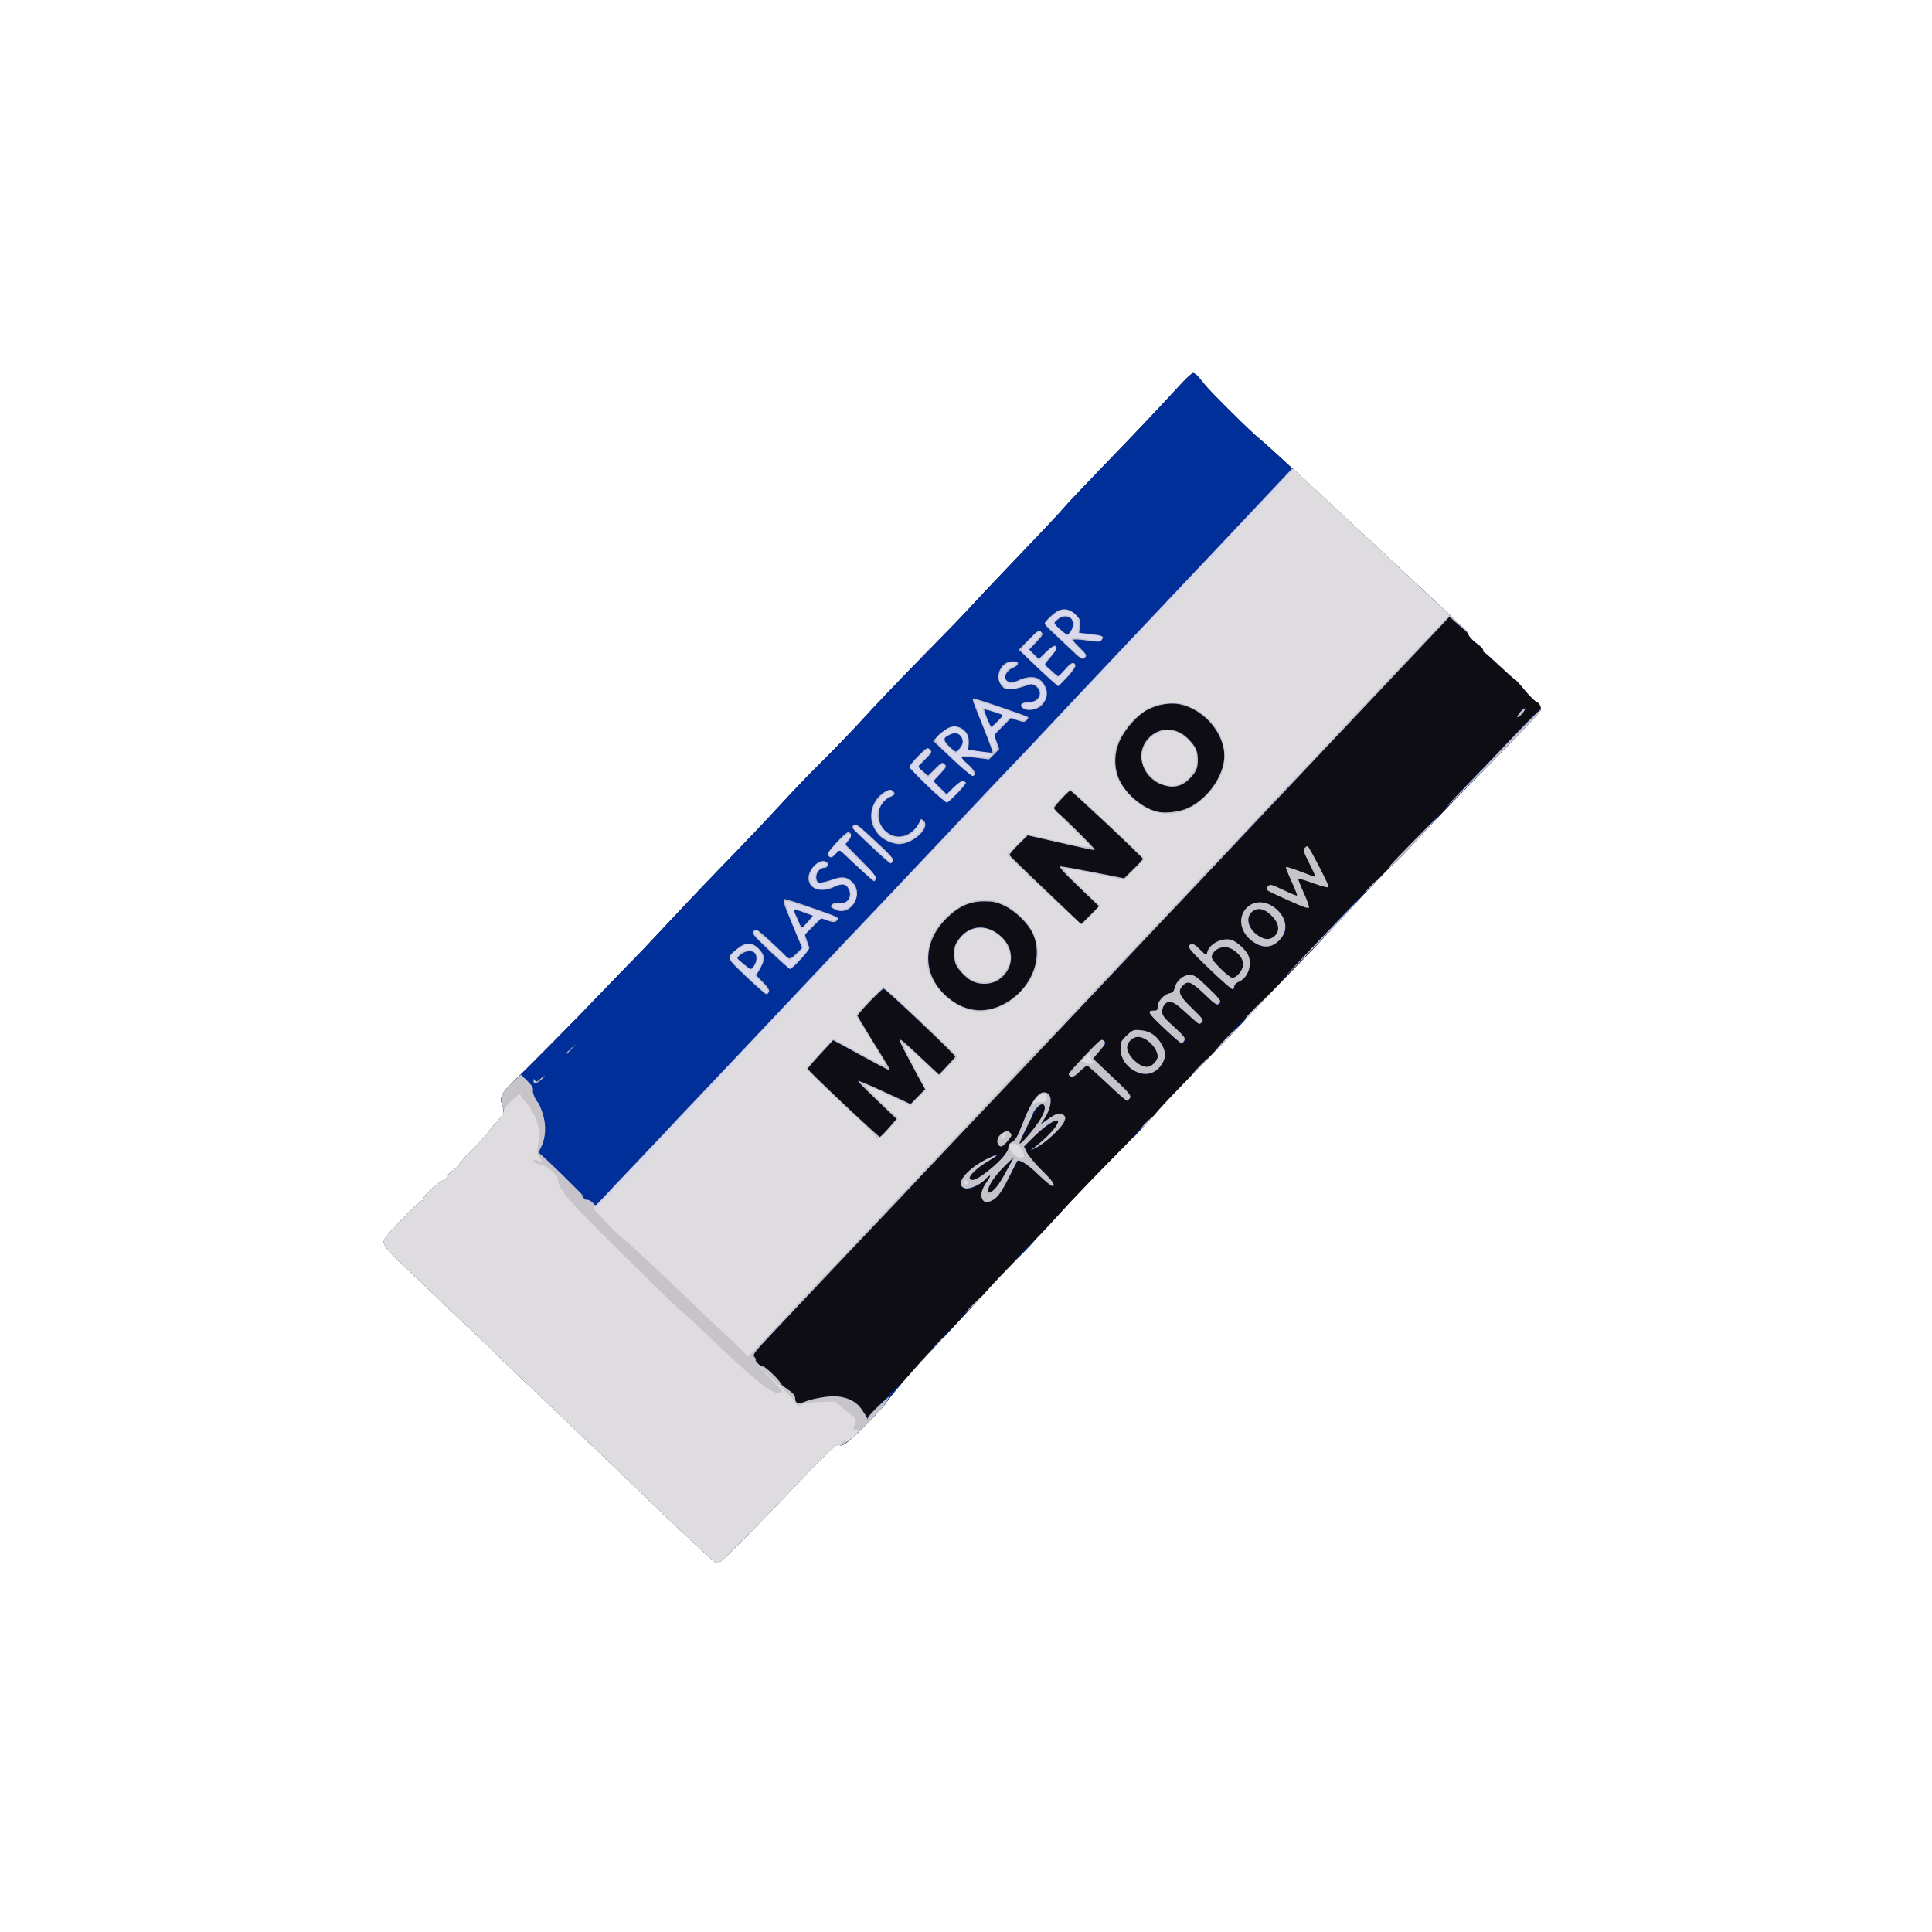<?xml version="1.0" encoding="utf-8"?>
<!DOCTYPE svg PUBLIC "-//W3C//DTD SVG 1.0//EN" "http://www.w3.org/TR/2001/REC-SVG-20010904/DTD/svg10.dtd">
<svg version="1.0" xmlns="http://www.w3.org/2000/svg" width="1300px" height="1300px" viewBox="0 0 1300 1300" preserveAspectRatio="xMidYMid meet">
 <g fill="#0e0d13">
  <path d="M476.8 1047.4 c-6.6 -5.9 -36.2 -33.9 -56.8 -53.9 -8.5 -8.3 -29 -27.8 -45.5 -43.5 -16.5 -15.7 -36.7 -35 -44.8 -43 -8.2 -8 -15.3 -14.7 -15.8 -15 -0.5 -0.4 -6.6 -6.2 -13.7 -13.1 -7 -6.8 -18.7 -18 -26 -24.8 -7.3 -6.7 -14 -13.7 -14.8 -15.4 -1.5 -2.7 -1.5 -3.3 -0.1 -5.7 2.2 -3.6 23.1 -25 24.5 -25 0.7 0 1.1 -0.4 1 -0.8 -0.6 -1.9 8.6 -10.6 14 -13.4 1.2 -0.6 2.2 -1.6 2.2 -2.3 0 -0.6 1.8 -2.4 4 -4.1 2.2 -1.6 4 -3.3 4 -3.7 0 -0.8 3.4 -4.7 12.6 -14 3.4 -3.4 6.5 -6.9 7 -7.8 0.5 -0.9 3 -4 5.6 -6.9 5.1 -5.5 5.4 -6.6 3.7 -11.5 -1.9 -5.2 -0.3 -8.3 7.7 -15.9 9.9 -9.4 44 -43.9 59.4 -60.1 6.8 -7.1 15.1 -15.7 18.4 -19 3.4 -3.3 14.9 -15.4 25.6 -26.9 10.7 -11.5 29.8 -31.6 42.4 -44.5 12.6 -13 27.9 -29.2 34.2 -36.1 6.2 -6.9 18.5 -19.7 27.4 -28.5 8.9 -8.8 22.1 -22.5 29.3 -30.5 7.2 -8 24.9 -26.4 39.2 -41 14.4 -14.6 28.5 -29.2 31.4 -32.5 3 -3.3 13.1 -14.1 22.5 -23.9 27.6 -28.9 37 -38.8 40.6 -43.1 1.8 -2.2 13.5 -14.6 26 -27.5 23.4 -24.2 36.3 -37.8 51 -53.8 4.6 -5.1 9 -9.2 9.7 -9.2 1.4 0 3.2 1.7 7.8 7.6 4.1 5.3 33.1 33.9 38 37.5 7.2 5.4 139.5 129 139.5 130.4 0 1.5 3.2 4.8 7.4 7.8 1.4 1 2.6 2.4 2.6 3.2 0 0.8 0.3 1.5 0.8 1.5 0.4 0 5 4.1 10.2 9 5.2 4.9 9.8 9 10.2 9 0.4 0 3.4 3.3 6.8 7.4 3.3 4.1 7 7.6 8 7.9 1.1 0.3 2.2 1.7 2.6 3.1 0.8 3.2 1.2 2.7 -38 42.6 -15.5 15.7 -34.8 35.9 -43 44.8 -8.1 9 -15.8 17 -17.1 17.8 -2.3 1.5 -34.7 35.7 -44.4 46.7 -2.9 3.4 -13.3 14.3 -23 24.2 -9.7 9.9 -23.9 24.7 -31.6 32.9 -7.7 8.3 -23.3 24.5 -34.7 36 -11.3 11.6 -22.2 23.1 -24.2 25.4 -4.7 5.7 -12.2 13.6 -27.6 29.2 -14.9 15 -33.8 34.7 -39.9 41.6 -5.9 6.6 -16.1 17.4 -30.6 32.4 -6.7 6.9 -14.6 15.2 -17.5 18.5 -6.6 7.4 -26.3 28.6 -38.6 41.5 -11.8 12.5 -27.4 30.5 -30.6 35.5 -2.5 3.9 -17.2 18.7 -25.1 25.4 -2.7 2.2 -4.5 3 -5.9 2.5 -2.5 -0.8 -2.4 -0.9 -44.3 42.6 -17.7 18.4 -33.6 34.3 -35.3 35.3 l-3.1 1.7 -5.3 -4.6z"/>
 </g>
 <g fill="#002f9a">
  <path d="M476.8 1047.4 c-6.6 -5.9 -36.2 -33.9 -56.8 -53.9 -8.5 -8.3 -29 -27.8 -45.5 -43.5 -16.5 -15.7 -36.7 -35 -44.8 -43 -8.2 -8 -15.3 -14.7 -15.8 -15 -0.5 -0.4 -6.6 -6.2 -13.7 -13.1 -7 -6.8 -18.7 -18 -26 -24.8 -7.3 -6.7 -14 -13.7 -14.8 -15.4 -1.5 -2.7 -1.5 -3.3 -0.1 -5.7 2.2 -3.6 23.1 -25 24.5 -25 0.7 0 1.1 -0.4 1 -0.8 -0.6 -1.9 8.6 -10.6 14 -13.4 1.2 -0.6 2.2 -1.6 2.2 -2.3 0 -0.6 1.8 -2.4 4 -4.1 2.2 -1.6 4 -3.3 4 -3.7 0 -0.8 3.4 -4.7 12.6 -14 3.4 -3.4 6.5 -6.9 7 -7.8 0.5 -0.9 3 -4 5.6 -6.9 5.1 -5.5 5.4 -6.6 3.7 -11.5 -1.9 -5.2 -0.3 -8.3 7.7 -15.9 9.9 -9.4 44 -43.9 59.4 -60.1 6.8 -7.1 15.1 -15.7 18.4 -19 3.4 -3.3 14.9 -15.4 25.6 -26.9 10.7 -11.5 29.8 -31.6 42.4 -44.5 12.6 -13 27.9 -29.2 34.2 -36.1 6.2 -6.9 18.5 -19.7 27.4 -28.5 8.9 -8.8 22.1 -22.5 29.3 -30.5 7.2 -8 24.9 -26.4 39.2 -41 14.4 -14.6 28.5 -29.2 31.4 -32.5 3 -3.3 13.1 -14.1 22.5 -23.9 27.6 -28.9 37 -38.8 40.6 -43.1 1.8 -2.2 13.5 -14.6 26 -27.5 23.4 -24.2 36.3 -37.8 51 -53.8 4.6 -5.1 9 -9.2 9.7 -9.2 1.4 0 3.2 1.7 7.8 7.6 4.1 5.3 33.1 33.9 38 37.5 4.4 3.3 139.5 128.8 139.5 129.6 0 0.2 -2.9 -2 -6.4 -5.1 l-6.3 -5.6 -5.4 5.8 c-13.2 14 -54.4 57.7 -63.9 67.7 -5.8 6 -17.3 18.2 -25.5 27 -8.2 8.8 -19 20.3 -24 25.5 -5 5.2 -12.7 13.3 -17 18 -4.4 4.6 -12.7 13.4 -18.5 19.5 -11.1 11.6 -54.3 57.4 -69.4 73.5 -4.9 5.2 -13.7 14.5 -19.5 20.5 -5.8 6.1 -24.8 26.1 -42.1 44.5 -17.3 18.4 -36.5 38.7 -42.5 45 -6.1 6.3 -14 14.7 -17.6 18.5 -3.6 3.9 -15.5 16.5 -26.4 28 -22.4 23.6 -61.8 65.3 -83.2 88 -13.2 14 -14.1 15.1 -12.6 16.7 0.9 1 1.2 1.8 0.8 1.8 -0.5 0 0.2 1.1 1.5 2.5 1.2 1.3 2.7 2.2 3.2 1.9 1 -0.6 11.7 9.5 11.8 11.1 0 0.6 2.3 2.5 5 4.4 3.4 2.3 5 4.1 5 5.6 0 3.7 1.9 4.6 5.9 2.9 5.5 -2.3 17 -4.3 22.3 -3.8 7.9 0.7 13.3 3.7 17 9.2 l3.2 4.9 14 -14.1 c8 -8 11.2 -10.8 7.5 -6.6 -3.6 4.1 -7.7 9.3 -9.2 11.5 -2.4 3.8 -17.1 18.7 -25 25.4 -2.7 2.2 -4.5 3 -5.9 2.5 -2.5 -0.8 -2.4 -0.9 -44.3 42.6 -17.7 18.4 -33.6 34.3 -35.3 35.3 l-3.1 1.7 -5.3 -4.6z m121.3 -288.5 l5.2 -6 -13.2 -12.6 c-7.2 -6.9 -13 -12.7 -12.7 -13 0.2 -0.2 6 2.1 12.8 5.2 6.7 3.1 14.6 6.7 17.4 8 l5.1 2.4 4.9 -5 4.9 -5 -1.8 -3.2 c-1.1 -1.8 -5.3 -9.7 -9.5 -17.7 -8.7 -16.6 -8.9 -16.6 9.1 0.3 l11.5 10.8 5.4 -5.7 c2.9 -3.1 5.4 -5.9 5.6 -6.4 0.4 -1.1 -46.7 -45.5 -48.3 -45.5 -1.3 0 -17.5 16.7 -17.5 18 0 0.3 4 7 8.8 14.8 12.7 20.4 13.5 21.7 12.5 21.7 -0.4 0 -9.1 -4.5 -19.2 -10 l-18.5 -10 -8.5 9.2 c-4.7 5 -8.6 9.5 -8.6 10 0 1 47.4 45.8 48.5 45.8 0.4 0 3.2 -2.7 6.1 -6.1z m76.2 -82.7 c19 -9.4 28.3 -30.8 20.7 -47.9 -2.9 -6.7 -12 -15.6 -19.3 -18.9 -5.1 -2.4 -7.5 -2.9 -13.7 -2.9 -9.7 0.1 -17.1 3.4 -25.3 11.6 -15.2 15.2 -16.2 35.4 -2.4 49.8 11.8 12.2 26.1 15.1 40 8.3z m51.2 -79.8 c-10.5 -10.1 -13.4 -13.4 -11.7 -13.4 1.1 0 11.2 1.8 22.4 4 l20.2 4 6.3 -6.2 c3.5 -3.4 6.3 -6.5 6.3 -6.9 0 -1 -47.8 -45.9 -48.8 -45.9 -1.1 0 -11.2 10.9 -11.2 12.1 0 0.4 0.9 1.4 2 2.2 3.5 2.4 26.1 24.9 25.6 25.4 -0.5 0.5 -2.2 0.2 -30.1 -6.2 l-15 -3.4 -6.3 6.2 c-3.4 3.4 -6.1 6.6 -5.9 7.1 0.2 0.6 11.1 11.2 24.3 23.7 l23.9 22.8 6 -6 6 -6.1 -14 -13.4z m73.9 -52.7 c14.5 -6.7 25.9 -24.4 24.3 -37.9 -1.8 -14.8 -14.7 -28.7 -29.7 -31.9 -6.6 -1.4 -15.4 0.1 -22.3 3.9 -6.5 3.5 -14.3 12.3 -18.1 20.2 -4.1 8.8 -4.2 18.7 -0.3 27 4.5 9.5 15.3 18.6 25.1 21.1 5.5 1.4 15 0.3 21 -2.4z"/>
  <path d="M653.9 660 c-4.1 -2.1 -9.6 -8 -11 -11.7 -0.5 -1.3 -0.9 -4.6 -0.9 -7.2 0 -8.6 8.7 -17.1 17.5 -17.1 11.7 0 22.9 12.7 20.5 23.3 -2.7 12.1 -15.5 18.3 -26.1 12.7z"/>
  <path d="M783.9 528.6 c-14.5 -3.9 -20.8 -20.8 -11.6 -31.3 7.8 -8.9 20.2 -8.4 28.6 1.3 1.8 2 3.7 4.7 4.2 6.1 1.4 3.6 1.1 11 -0.5 14.1 -2 3.7 -7.6 8.8 -10.6 9.7 -4.9 1.3 -5.6 1.3 -10.1 0.1z"/>
  <path d="M632 902.3 c4.6 -5.1 8.6 -9.3 8.8 -9.3 0.6 0 -11.2 13.1 -14.4 16 -1.5 1.4 1 -1.7 5.6 -6.7z"/>
  <path d="M646 886.7 c0 -0.1 3.5 -3.6 7.8 -7.7 l7.7 -7.5 -7.5 7.8 c-6.9 7.1 -8 8.2 -8 7.4z"/>
  <path d="M689 841.5 c3.5 -3.6 6.7 -6.5 6.9 -6.5 0.3 0 -2.4 2.9 -5.9 6.5 -3.5 3.6 -6.7 6.5 -6.9 6.5 -0.3 0 2.4 -2.9 5.9 -6.5z"/>
  <path d="M661 806.9 c-1.5 -2.8 -0.4 -7 3.1 -11.8 3.3 -4.6 2.5 -5.5 -1.2 -1.5 -3 3.3 -9.1 6.4 -12.3 6.4 -1.5 0 -3 -0.8 -3.6 -2.1 -2.3 -4.2 5.7 -12.5 17.6 -18.3 7.8 -3.8 8.9 -3.1 1.6 1 -7.3 4.1 -14.7 10.8 -13.7 12.3 1.2 2.1 4.3 1.1 10.1 -3.3 9.1 -6.7 15.8 -14.1 15.9 -17.3 0 -2 0.8 -3.1 2.7 -4 2.1 -1.1 3.6 -3.7 7.4 -13.5 5 -12.9 9.8 -19.8 13.8 -19.8 6.5 0 6 10.2 -1.1 19.9 -1.4 1.9 -0.7 1.6 3 -1.2 5.9 -4.5 9.3 -5.5 11.4 -3.4 1.4 1.3 1.4 2 0.3 4.6 -1.6 4 -12.9 14.5 -18.3 17.1 l-4.2 2.1 3.5 -2.8 c1.9 -1.5 6.1 -5.3 9.3 -8.4 5.5 -5.4 7.2 -8.9 4.3 -8.9 -1.9 0 -12.2 7.8 -17.3 13.1 l-4.3 4.4 2 4.1 c1.2 2.3 5.7 7.6 10 11.9 7.5 7.2 9.6 10.5 6.9 10.5 -0.7 0 -4.9 -3.5 -9.4 -7.8 -4.5 -4.4 -9.4 -8.2 -10.9 -8.6 -1.6 -0.4 -2.9 -0.6 -3 -0.4 -0.2 0.2 -2.4 4.7 -4.9 10 -5.4 11.1 -11 17.8 -15 17.8 -1.6 0 -3 -0.8 -3.7 -2.1z m10.3 -9.2 c1.4 -1.7 4.4 -6.8 6.7 -11.2 l4.3 -8 -5.7 5.5 c-6.5 6.3 -11.6 13.7 -11.6 16.9 0 1.8 0.3 2 2 1.1 1 -0.6 3 -2.5 4.3 -4.3z m27.8 -43.1 c4.6 -6.8 5.3 -11.9 1.7 -11.4 -1.8 0.2 -3.6 2.9 -8.5 12.8 -3.4 6.9 -6.2 13 -6.2 13.5 0 1.5 8.5 -8.2 13 -14.9z"/>
  <path d="M763.8 763.5 c0.6 -1.1 3.4 -4.2 6.3 -7 l5.3 -5 -5.9 6.5 c-3.2 3.6 -6.1 6.7 -6.3 7 -0.3 0.3 0 -0.4 0.6 -1.5z"/>
  <path d="M745 729 c-6.9 -6.5 -12.9 -11.9 -13.5 -12 -0.5 0 -2.8 1.9 -5.1 4.1 -2.9 2.8 -4.8 4 -5.9 3.5 -0.9 -0.3 -1.5 -1.2 -1.3 -2 0.2 -0.7 5.1 -6.4 11 -12.6 9.1 -9.5 11 -11.1 12.3 -10 2.1 1.8 2 2.2 -2.7 7.5 l-4.3 4.8 13 12.4 c11 10.3 12.8 12.5 11.9 14 -0.6 0.9 -1.5 1.8 -2 2 -0.5 0.1 -6.5 -5.1 -13.4 -11.7z"/>
  <path d="M764.1 720.9 c-6.3 -3.2 -10.1 -8.9 -10.1 -15.2 0 -4.6 0.4 -5.4 4.2 -9 3.9 -3.7 4.4 -3.9 9.2 -3.5 6.2 0.5 10.8 3.5 14.2 9.4 2.7 4.6 3 8.3 1 12.2 -3.9 7.5 -11 9.9 -18.5 6.1z m12.4 -5.4 c4.2 -4.1 2.6 -10.1 -4.1 -15.1 -4.3 -3.3 -8.7 -3.5 -11.6 -0.6 -4.2 4.2 -2 11.1 5.2 16 4.3 2.9 7.5 2.8 10.5 -0.3z"/>
  <path d="M807 717.5 c3 -3 5.7 -5.5 5.9 -5.5 0.3 0 -1.9 2.5 -4.9 5.5 -3 3 -5.7 5.5 -5.9 5.5 -0.3 0 1.9 -2.5 4.9 -5.5z"/>
  <path d="M818.8 705.5 c1.7 -2.2 10.3 -11.4 19.2 -20.5 14.7 -14.9 13.7 -13.7 -5.6 7 -14.1 15.1 -16.7 17.7 -13.6 13.5z"/>
  <path d="M784.8 693.3 c-12.8 -12 -13.5 -13.3 -8.1 -13.3 1.9 0 2.3 -0.5 2.3 -2.9 0 -3.4 4.2 -8 8.1 -8.8 2 -0.4 2.8 -1.3 3.3 -3.5 0.9 -4.6 5.7 -8.8 10.1 -8.8 3.2 0 4.6 1 12.5 8.8 8.2 7.9 8.8 8.9 7.6 10.5 -1.3 1.7 -1.9 1.4 -8.8 -5.1 -10.3 -9.7 -12.3 -10.7 -15.8 -7.2 -3.9 3.9 -2.7 7 6.1 15.4 6.6 6.3 7.8 8 6.9 9.2 -0.7 0.7 -1.6 1.4 -2.1 1.4 -0.4 0 -4.4 -3.4 -8.8 -7.5 -8.5 -7.9 -11.4 -9 -14.4 -5.7 -1 1 -1.7 3.2 -1.7 4.8 -0.1 2.4 1.4 4.3 8.2 10.5 7.2 6.7 8 7.9 6.9 9.3 -0.7 0.9 -1.7 1.6 -2.2 1.6 -0.5 0 -5 -3.9 -10.1 -8.7z"/>
  <path d="M813.7 651.9 c-11.9 -11.4 -14.5 -14.4 -13.6 -15.5 1.8 -2.2 3 -1.7 7.5 2.7 4.1 4 4.2 4 4.7 1.7 1.7 -6.7 11.9 -10.8 18.4 -7.5 3.8 2 9.1 8 9.9 11.3 1.2 4.9 -0.3 10.7 -3.6 13.7 -1.6 1.5 -3.7 2.7 -4.4 2.7 -0.8 0 -1.6 1 -1.8 2.2 -0.2 1.2 -0.8 2.3 -1.3 2.5 -0.6 0.2 -7.7 -6 -15.8 -13.8z m19.7 3.6 c5 -5.4 3.7 -11.5 -3.5 -16.3 -5.3 -3.7 -12.7 -1.6 -14.5 4 -0.5 1.6 0.9 3.5 5.7 8.4 3.5 3.5 7.2 6.4 8.2 6.4 1 0 2.9 -1.1 4.1 -2.5z"/>
  <path d="M863.1 658.5 c3.6 -3.8 11.3 -11.9 17.1 -18 5.8 -6 15.8 -16.7 22.3 -23.7 6.5 -7.1 12 -12.8 12.2 -12.8 1.6 0 -17.4 20.6 -41.2 44.4 -9.3 9.4 -14 14 -10.4 10.1z"/>
  <path d="M843.8 634.1 c-10.7 -6.9 -11.6 -20.5 -1.7 -25.7 9.3 -4.7 22.9 4.5 22.9 15.5 0 3.5 -0.7 4.9 -3.8 8.2 -3.1 3.3 -4.6 4.2 -8.2 4.6 -3.8 0.4 -5.3 0 -9.2 -2.6z m13.9 -4.3 c3.6 -3.3 3.1 -7.9 -1.3 -12.8 -4.3 -4.7 -8.7 -6.3 -12.5 -4.4 -6.5 3.2 -4.6 12.6 3.5 17.5 4.1 2.5 7.4 2.4 10.3 -0.3z"/>
  <path d="M921 597.5 c3 -3 5.7 -5.5 5.9 -5.5 0.3 0 -1.9 2.5 -4.9 5.5 -3 3 -5.7 5.5 -5.9 5.5 -0.3 0 1.9 -2.5 4.9 -5.5z"/>
  <path d="M948.7 568.5 c9.4 -9.9 18.6 -19.3 20.5 -21 1.8 -1.6 0.6 0 -2.8 3.5 -3.3 3.6 -10 10.9 -14.8 16.2 -4.8 5.3 -11.3 11.8 -14.4 14.4 -3.1 2.7 2 -3.2 11.5 -13.1z"/>
  <path d="M972.4 543.5 c0.4 -0.6 9.9 -10.4 21 -22 11.1 -11.5 22.9 -23.9 26.2 -27.5 10 -10.8 17.4 -17.9 17.4 -16.5 0 1.5 -58.1 61.4 -63.5 65.5 -1.1 0.8 -1.6 1 -1.1 0.5z"/>
  <path d="M1020.9 482.5 c2 -3.8 5 -7 5.7 -6.2 0.5 0.4 -0.9 2.4 -3 4.5 -2.1 2 -3.3 2.8 -2.7 1.7z"/>
 </g>
 <g fill="#c6c3c9">
  <path d="M476.8 1047.4 c-6.6 -5.9 -36.2 -33.9 -56.8 -53.9 -8.5 -8.3 -29 -27.8 -45.5 -43.5 -16.5 -15.7 -36.7 -35 -44.8 -43 -8.2 -8 -15.3 -14.7 -15.8 -15 -0.5 -0.4 -6.6 -6.2 -13.7 -13.1 -7 -6.8 -18.7 -18 -26 -24.8 -7.3 -6.7 -14 -13.7 -14.8 -15.4 -1.5 -2.7 -1.5 -3.3 -0.1 -5.7 2.2 -3.6 23.1 -25 24.5 -25 0.7 0 1.1 -0.4 1 -0.8 -0.6 -1.9 8.6 -10.6 14 -13.4 1.2 -0.6 2.2 -1.6 2.2 -2.3 0 -0.6 1.8 -2.4 4 -4.1 2.2 -1.6 4 -3.3 4 -3.7 0 -0.8 3.4 -4.7 12.6 -14 3.4 -3.4 6.5 -6.9 7 -7.8 0.5 -0.9 3 -4 5.6 -6.9 5.1 -5.5 5.4 -6.6 3.7 -11.5 -1.8 -5 -0.3 -8.5 6.4 -14.7 l6.2 -5.7 4.3 4.2 c3 2.9 4.1 4.8 3.8 6.1 -0.5 1.8 1.9 7.3 3.6 8.7 0.4 0.3 1.7 3.4 2.9 7 2.6 7.8 2.2 16.4 -1 22.7 -1.2 2.3 -1.8 4.2 -1.3 4.2 0.4 0 7.7 6.8 16.2 15.1 8.5 8.4 14.6 14.5 13.5 13.8 -2 -1.3 -2 -1.3 -0.1 0.8 1 1.3 2.3 2 2.8 1.7 0.5 -0.3 2 0.4 3.3 1.6 l2.3 2.2 7.4 -7.8 c4 -4.3 11.8 -12.6 17.4 -18.4 5.5 -5.8 13.6 -14.3 18 -19 4.3 -4.7 19.6 -20.9 34 -36 14.4 -15.1 42.2 -44.6 61.9 -65.5 19.7 -20.9 43.5 -46.1 53 -56 9.4 -9.9 29 -30.6 43.5 -46 28.7 -30.5 33.1 -35.1 50.2 -53 6.3 -6.6 15.2 -16 19.8 -21 11.9 -12.8 91.6 -97.1 102.4 -108.5 5 -5.2 15.6 -16.5 23.6 -25 8 -8.5 19.7 -20.9 26 -27.6 l11.5 -12.2 3.5 3.1 c7.8 6.8 115 106.9 115 107.4 0 0.3 -2.9 -2 -6.3 -5.1 l-6.4 -5.6 -6.4 6.8 c-3.5 3.7 -17.4 18.4 -30.9 32.7 -48.8 51.7 -61.7 65.3 -78 82.5 -9.1 9.6 -20.6 21.8 -25.6 27.1 -4.9 5.3 -23.3 24.8 -40.9 43.4 -17.6 18.5 -37.4 39.5 -44 46.5 -6.6 7.1 -23 24.4 -36.5 38.7 -13.4 14.2 -31.6 33.4 -40.5 42.8 -8.8 9.3 -21.2 22.4 -27.5 29 -6.3 6.6 -18 19 -26 27.5 -8 8.5 -19.4 20.7 -25.5 27 -11.6 12.1 -50.6 53.4 -73.8 78 -12.7 13.5 -13.5 14.6 -12 16.2 0.9 1 1.2 1.8 0.8 1.8 -0.5 0 0.2 1.1 1.5 2.5 1.2 1.3 2.7 2.2 3.2 1.9 1 -0.6 11.7 9.5 11.8 11.1 0 0.6 2.3 2.5 5 4.4 3.4 2.3 5 4.1 5 5.6 0 3.7 1.9 4.6 5.9 2.9 5.5 -2.3 17 -4.3 22.3 -3.8 7.5 0.7 13.2 3.7 16.5 8.6 1.7 2.4 3.3 5 3.6 5.8 0.5 1.3 0.6 1.3 0.7 0 0.2 -0.8 3.6 -4.6 7.8 -8.5 7.1 -6.6 7.4 -6.8 5.2 -3 -2.7 4.7 -13.6 16.2 -23.3 24.6 -5.2 4.6 -7.3 5.8 -8.9 5.3 -2.5 -0.8 -2.4 -0.9 -44.3 42.6 -17.7 18.4 -33.6 34.3 -35.3 35.3 l-3.1 1.7 -5.3 -4.6z m121.3 -288.5 l5.2 -6 -13.2 -12.6 c-7.2 -6.9 -13 -12.7 -12.7 -13 0.2 -0.2 6 2.1 12.8 5.2 6.7 3.1 14.6 6.7 17.4 8 l5.1 2.4 4.9 -5 4.9 -5 -1.8 -3.2 c-1.1 -1.8 -5.3 -9.7 -9.5 -17.7 -8.7 -16.6 -8.9 -16.6 9.1 0.3 l11.5 10.8 5.4 -5.7 c2.9 -3.1 5.4 -5.9 5.6 -6.4 0.4 -0.9 -46.4 -45.4 -48.2 -45.8 -1.1 -0.2 -17.6 16.9 -17.6 18.3 0 0.3 4 7 8.8 14.8 12.7 20.4 13.5 21.7 12.5 21.7 -0.7 0 -9.6 -4.7 -31.7 -16.9 l-6 -3.2 -8.5 9.2 c-4.7 5.1 -8.6 9.6 -8.6 10.1 0 1.1 47.4 45.8 48.5 45.8 0.4 0 3.2 -2.7 6.1 -6.1z m76.2 -82.7 c19 -9.4 28.3 -30.8 20.7 -47.9 -2.9 -6.7 -12 -15.6 -19.3 -18.9 -5.1 -2.4 -7.5 -2.9 -13.7 -2.9 -9.7 0.1 -17.1 3.4 -25.3 11.6 -15.2 15.2 -16.2 35.4 -2.4 49.8 11.8 12.2 26.1 15.1 40 8.3z m51.2 -79.8 c-10.5 -10.1 -13.4 -13.4 -11.7 -13.4 1.1 0 11.2 1.8 22.4 4 l20.2 4 6.3 -6.2 c3.5 -3.4 6.3 -6.5 6.3 -6.9 0 -1 -47.8 -45.9 -48.8 -45.9 -1.1 0 -11.2 10.9 -11.2 12.1 0 0.4 0.9 1.4 2 2.2 3.5 2.4 26.1 24.9 25.6 25.4 -0.5 0.5 -2.2 0.2 -30.1 -6.2 l-15 -3.4 -6.3 6.2 c-3.4 3.4 -6.1 6.6 -5.9 7.1 0.2 0.6 11.1 11.2 24.3 23.7 l23.9 22.8 6 -6 6 -6.1 -14 -13.4z m73.9 -52.7 c14.5 -6.7 25.9 -24.4 24.3 -37.9 -1.8 -14.8 -14.7 -28.7 -29.7 -31.9 -6.6 -1.4 -15.4 0.1 -22.3 3.9 -6.5 3.5 -14.3 12.3 -18.1 20.2 -4.1 8.8 -4.2 18.7 -0.3 27 4.5 9.5 15.3 18.6 25.1 21.1 5.5 1.4 15 0.3 21 -2.4z"/>
  <path d="M653.9 660 c-4.1 -2.1 -9.6 -8 -11 -11.7 -0.5 -1.3 -0.9 -4.6 -0.9 -7.2 0 -3.7 0.7 -5.7 3 -8.9 7.4 -10.2 19.7 -10.8 29.3 -1.4 8.9 8.7 7.7 21.9 -2.6 28.6 -5 3.2 -12.4 3.5 -17.8 0.6z"/>
  <path d="M783.9 528.6 c-14.5 -3.8 -20.8 -20.8 -11.6 -31.3 7.8 -8.9 20.2 -8.4 28.6 1.3 4 4.5 5.1 7.3 5.1 13 0 5.1 -1.1 7.6 -4.9 11.7 -5 5.4 -10.4 7.1 -17.2 5.3z"/>
  <path d="M630 904.8 c4.1 -4.5 5 -5.3 5 -4.5 0 0.2 -2.1 2.3 -4.7 4.7 l-4.8 4.5 4.5 -4.7z"/>
  <path d="M655 877.5 c3 -3 5.7 -5.5 5.9 -5.5 0.3 0 -1.9 2.5 -4.9 5.5 -3 3 -5.7 5.5 -5.9 5.5 -0.3 0 1.9 -2.5 4.9 -5.5z"/>
  <path d="M661 806.9 c-1.5 -2.8 -0.4 -7 3.1 -11.8 3.3 -4.6 2.5 -5.5 -1.2 -1.5 -3.2 3.5 -10.4 6.7 -13.4 6 -7.8 -2 0.4 -12.8 15.2 -20.1 7.8 -3.8 7.6 -2.5 -0.3 2.1 -6.8 4 -12.9 9.8 -11.9 11.5 1.2 1.9 4.4 0.8 10.1 -3.5 9.1 -6.7 15.8 -14.1 15.9 -17.3 0 -2 0.8 -3.1 2.7 -4 2.1 -1.1 3.6 -3.7 7.4 -13.5 5 -12.9 9.8 -19.8 13.8 -19.8 6.5 0 6 10.2 -1.1 19.9 -1.4 1.9 -0.7 1.6 3 -1.2 5.9 -4.5 9.3 -5.5 11.4 -3.4 1.4 1.3 1.4 2 0.3 4.6 -1.6 3.9 -12.3 13.9 -18.1 16.9 l-4.4 2.3 3.5 -2.8 c14.6 -11.6 20.9 -23 7.9 -14.4 -2.4 1.7 -7 5.6 -10.1 8.8 l-5.8 5.8 2 4.1 c1.2 2.3 5.7 7.6 10 11.9 7.5 7.2 9.6 10.5 6.9 10.5 -0.7 0 -4.9 -3.5 -9.4 -7.8 -6.7 -6.6 -12.8 -10.4 -14 -9 -0.1 0.2 -2.4 4.5 -5 9.7 -5.6 11.3 -8.1 14.8 -11.7 16.7 -3.7 1.9 -5.5 1.8 -6.8 -0.7z m10.3 -9.2 c1.4 -1.7 4.4 -6.8 6.7 -11.2 l4.3 -8 -5.7 5.5 c-6.8 6.6 -11.6 13.5 -11.6 16.7 0 2 0.3 2.2 2 1.3 1 -0.6 3 -2.5 4.3 -4.3z m27.8 -43.1 c4.4 -6.5 5.2 -11.6 2 -11.6 -1.7 0 -6.1 4.7 -6.1 6.4 0 0.4 -2 4.7 -4.5 9.7 -2.5 5 -4.5 9.6 -4.5 10.2 0.1 1.7 8.3 -7.6 13.1 -14.7z"/>
  <path d="M672.2 770.8 c-2 -2 -1.3 -5.6 1.4 -7.7 3.2 -2.5 4.7 -2.6 6.4 -0.6 1 1.2 0.7 2.1 -1.5 4.7 -3.5 4.2 -4.9 5 -6.3 3.6z"/>
  <path d="M771 755.5 c1.9 -1.9 3.6 -3.5 3.9 -3.5 0.3 0 -1 1.6 -2.9 3.5 -1.9 1.9 -3.6 3.5 -3.9 3.5 -0.3 0 1 -1.6 2.9 -3.5z"/>
  <path d="M745 729 c-6.9 -6.5 -12.9 -11.9 -13.5 -12 -0.5 0 -2.8 1.8 -5 4 -2.9 2.9 -4.7 3.9 -5.9 3.4 -0.9 -0.4 -1.6 -1.2 -1.4 -1.9 0.2 -0.7 5.2 -6.3 11.1 -12.5 9.9 -10.4 10.9 -11.2 12.4 -9.7 1.5 1.4 1.2 2 -2.8 6.8 l-4.4 5.2 13 12.4 c11 10.3 12.8 12.5 11.9 14 -0.6 0.9 -1.5 1.8 -2 2 -0.5 0.1 -6.5 -5.1 -13.4 -11.7z"/>
  <path d="M359 727.3 c0 -1.5 0.2 -1.6 1 -0.3 0.8 1.2 1.3 1.1 3.3 -0.8 1.3 -1.2 2.7 -2.2 3.1 -2.2 0.4 0 -0.6 1.1 -2.2 2.5 -3.5 2.9 -5.2 3.2 -5.2 0.8z"/>
  <path d="M764.1 720.9 c-6.3 -3.2 -10.1 -8.9 -10.1 -15.2 0 -4.6 0.4 -5.4 4.2 -9 3.9 -3.7 4.4 -3.9 9.2 -3.5 6.2 0.5 10.8 3.5 14.2 9.4 2.9 4.9 3 8.8 0.4 13.1 -4.1 6.7 -10.9 8.7 -17.9 5.2z m12.4 -5.4 c1.4 -1.3 2.5 -3.4 2.5 -4.5 0 -5.7 -7.6 -13.3 -13.2 -13.3 -4.2 0 -8.2 4.5 -7.3 8.2 0.8 3.6 3.6 7.2 7.5 9.9 4.3 2.9 7.5 2.8 10.5 -0.3z"/>
  <path d="M807.5 717 c2.7 -2.7 5.1 -5 5.4 -5 0.3 0 -1.7 2.3 -4.4 5 -2.7 2.8 -5.1 5 -5.4 5 -0.3 0 1.7 -2.2 4.4 -5z"/>
  <path d="M381 708.7 c0 -0.2 1.5 -1.6 3.3 -3.3 l3.2 -2.9 -2.9 3.3 c-2.8 3 -3.6 3.7 -3.6 2.9z"/>
  <path d="M819.8 704.5 c2.2 -2.7 6.2 -7 8.9 -9.5 l4.8 -4.5 -4.1 4.5 c-2.2 2.5 -6.2 6.8 -8.9 9.5 l-4.8 5 4.1 -5z"/>
  <path d="M784.8 693.3 c-12.8 -12 -13.5 -13.3 -8.1 -13.3 1.9 0 2.3 -0.5 2.3 -2.9 0 -3.4 4.2 -8 8.1 -8.8 2 -0.4 2.8 -1.3 3.3 -3.5 0.9 -4.6 5.7 -8.8 10.1 -8.8 3.1 0 4.6 1 12.5 8.6 7.1 6.9 8.8 9 7.9 10 -1.8 2.2 -2.7 1.8 -9.7 -5 -9.5 -9.1 -11.8 -10 -15.2 -6.6 -3.9 3.9 -2.7 7 6.1 15.4 6.6 6.3 7.8 8 6.9 9.2 -0.7 0.7 -1.6 1.4 -2.1 1.4 -0.4 0 -4.4 -3.4 -8.8 -7.5 -8.5 -7.9 -11.4 -9 -14.4 -5.7 -1 1 -1.7 3.2 -1.7 4.9 0 2.6 1.3 4.3 8 10.3 6.8 6.2 7.8 7.5 6.9 9.1 -0.5 1.1 -1.4 1.9 -1.9 1.9 -0.5 0 -5.1 -3.9 -10.2 -8.7z"/>
  <path d="M838 685.4 c0 -0.5 3.7 -4.5 8.2 -8.9 l8.2 -8 -7.4 8 c-4.1 4.4 -7.8 8.4 -8.2 9 -0.5 0.5 -0.8 0.5 -0.8 -0.1z"/>
  <path d="M502.1 657.2 c-13.8 -13.1 -13.6 -12.5 -6.3 -18.6 5.9 -4.9 10.1 -4.9 14.8 -0.2 4.2 4.2 4.4 7.4 0.8 13.5 l-2.5 4.4 4.6 4.7 c3.2 3.2 4.4 5.2 3.9 6.3 -0.3 0.9 -1.1 1.7 -1.8 1.7 -0.6 0 -6.7 -5.4 -13.5 -11.8z m5.3 -7.4 c1.9 -2.7 2.1 -6.9 0.4 -8.6 -1.9 -1.9 -6.5 -1.4 -9.4 1.1 l-2.7 2.3 4.3 3.7 c2.4 2 4.7 3.7 5.1 3.7 0.4 0 1.5 -1 2.3 -2.2z"/>
  <path d="M813.7 651.9 c-11.9 -11.4 -14.5 -14.4 -13.6 -15.5 1.8 -2.2 3 -1.7 7.5 2.7 4.1 4 4.2 4 4.7 1.7 1.5 -5.7 9.7 -10 16.1 -8.4 3.2 0.8 9.3 6.1 11.2 9.7 3.3 6.5 0.4 15.7 -5.9 18.4 -1.8 0.8 -3.2 2.1 -3.2 3.1 0 0.9 -0.5 1.9 -1 2.1 -0.6 0.2 -7.7 -6 -15.8 -13.8z m19.7 3.6 c5 -5.4 3.7 -11.5 -3.5 -16.3 -5.3 -3.7 -12.7 -1.6 -14.5 4 -0.5 1.6 0.9 3.5 5.7 8.4 3.5 3.5 7.2 6.4 8.2 6.4 1 0 2.9 -1.1 4.1 -2.5z"/>
  <path d="M882.2 638.5 c14.1 -14.8 27.1 -28.3 28.9 -30 6 -5.4 -20.3 22.5 -37.5 39.9 -12.2 12.3 -9.7 9.5 8.6 -9.9z"/>
  <path d="M518 640 c-11.8 -11.2 -12.4 -12 -10.8 -13.6 1.6 -1.6 2.2 -1.2 10.5 6.3 4.8 4.5 9.7 9 10.7 10.2 2.6 2.8 3.4 2.7 7.7 -1.5 l3.6 -3.5 -5.8 -14 c-6.9 -16.4 -7.7 -18.9 -5.8 -18.9 0.8 0 7.3 2 14.4 4.5 23.5 8.2 23.1 7.9 20.1 10.4 -1 0.8 -2.4 0.7 -5.7 -0.4 l-4.3 -1.6 -5.5 5.5 -5.5 5.5 1.3 3.8 c0.7 2.1 1.4 4.3 1.7 5 0.6 1.3 -11.3 14.3 -13 14.3 -0.6 -0.1 -6.7 -5.5 -13.6 -12z m25.7 -19.9 l3.2 -3.9 -6 -2.2 c-3.3 -1.3 -6.2 -2.1 -6.4 -1.8 -0.3 0.3 0.1 1.8 0.9 3.4 0.8 1.6 1.9 4.1 2.5 5.7 0.6 1.5 1.4 2.7 1.8 2.7 0.5 0 2.2 -1.8 4 -3.9z"/>
  <path d="M843.8 634.1 c-8 -5.1 -10.9 -14.1 -6.8 -20.8 4.3 -7.1 13.5 -8.2 20.8 -2.4 8.2 6.4 9.4 15.4 2.9 21.9 -5 5 -10.5 5.4 -16.9 1.3z m13.9 -4.3 c3.4 -3.2 3.1 -7.9 -0.9 -12.4 -4.6 -5.2 -8.9 -6.9 -12.7 -5 -6.7 3.5 -5 12.7 3.3 17.7 4.1 2.5 7.4 2.4 10.3 -0.3z"/>
  <path d="M561.5 611.8 c-2.9 -1.6 -2.9 -1.6 -1.6 -3.2 0.9 -1 2.2 -1.3 4.2 -0.9 6.3 1.2 10.1 -5.1 6.3 -10.5 -1.9 -2.7 -3.9 -2.8 -9.5 -0.2 -9 4 -16.9 1.1 -16.9 -6.2 0 -6 7.1 -12.9 11.4 -11.2 2.7 1 2 4.4 -0.9 4.4 -3.2 0 -6 4.1 -5.1 7.6 0.6 2.3 1.1 2.5 3.9 2.1 1.8 -0.3 5.3 -1.3 7.9 -2.2 5.5 -2 8.9 -1.5 12.3 2 8.6 8.5 -1.7 24.1 -12 18.3z"/>
  <path d="M867 605.9 c-7.4 -3.3 -13.9 -6.4 -14.5 -7 -0.6 -0.6 -0.3 -1.5 0.7 -2.6 1.6 -1.5 2.3 -1.3 10.4 2.6 4.8 2.3 8.9 3.9 9.1 3.7 0.3 -0.3 -1.4 -4.6 -3.7 -9.6 -2.3 -5 -4 -9.4 -3.7 -9.6 0.3 -0.3 4.6 1.1 9.7 3 5.1 2 9.5 3.6 9.9 3.6 0.4 0 -1.3 -4 -3.8 -8.9 -3.9 -7.6 -4.3 -9.1 -3.2 -10.5 0.7 -0.9 1.7 -1.4 2.1 -1.1 1.2 0.8 14 25.5 14 27.1 0 1 -2.6 0.4 -10.1 -2.2 -5.5 -2 -10.2 -3.4 -10.4 -3.2 -0.2 0.2 1.4 4.3 3.6 9.2 2.2 4.8 3.9 9.4 3.7 10.2 -0.2 1 -3.9 -0.2 -13.8 -4.7z"/>
  <path d="M922.5 596 c2.1 -2.2 4.1 -4 4.4 -4 0.3 0 -1.3 1.8 -3.4 4 -2.1 2.2 -4.1 4 -4.4 4 -0.3 0 1.3 -1.8 3.4 -4z"/>
  <path d="M576.1 582.4 l-11.3 -10.6 -2.3 2.6 c-2.5 2.9 -3.7 3.2 -5.3 1.3 -0.8 -0.9 0.5 -3 5.4 -8.5 3.6 -4 7.2 -7.2 8 -7.2 2.6 0 2.8 3 0.4 5.5 -1.3 1.4 -2.2 2.7 -1.9 3 0.2 0.2 5 5.1 10.7 10.8 7.4 7.5 10.1 10.8 9.6 12 -0.3 1 -0.9 1.7 -1.3 1.7 -0.4 0 -5.8 -4.8 -12 -10.6z"/>
  <path d="M940.5 576.9 c13.1 -13.6 32 -32.5 25.4 -25.4 -3 3.3 -9.5 10.4 -14.3 15.7 -4.8 5.3 -11.3 11.8 -14.4 14.4 -4.8 4 -4.2 3.2 3.3 -4.7z"/>
  <path d="M586.5 569.8 c-6.6 -6.1 -12.3 -11.7 -12.7 -12.4 -0.4 -0.6 -0.1 -1.7 0.7 -2.4 1.2 -1 3.1 0.3 11.2 7.8 13.6 12.5 15.7 14.8 15 16.6 -0.4 0.9 -1 1.6 -1.5 1.6 -0.4 0 -6.2 -5 -12.7 -11.2z"/>
  <path d="M597.5 566.1 c-4.8 -2.2 -7.9 -5.4 -10 -10.3 -3.6 -8.7 0.3 -19 8.8 -23.5 2.2 -1.1 3.2 -1.2 4.3 -0.2 2 1.6 1.7 2.8 -0.8 3.8 -10.8 4.2 -11.7 18.9 -1.6 25.1 7.7 4.7 17.4 0.3 21.2 -9.5 0.2 -0.6 1.2 -0.2 2.1 0.7 4.9 4.6 -7 15.8 -16.7 15.8 -1.8 0 -5.1 -0.9 -7.3 -1.9z"/>
  <path d="M986.6 528.8 c7.2 -7.3 17 -17.6 21.9 -22.8 15.7 -16.7 27.9 -29 28.3 -28.5 0.3 0.3 -1.9 3.1 -4.8 6.2 -11 11.8 -56.9 58.3 -57.6 58.3 -0.4 0 5.1 -6 12.2 -13.2z"/>
  <path d="M623.7 528.5 c-8.9 -8.6 -11.7 -11.9 -11.3 -13.3 0.3 -1 3.1 -4.2 6.1 -7.2 5.2 -5.1 5.6 -5.3 7.2 -3.7 1.6 1.6 1.5 2 -3.2 6.8 l-5 5 3.5 2.9 3.5 2.9 4.8 -4.7 c4.3 -4.3 4.8 -4.5 6.3 -3 1.5 1.5 1.3 2 -2.9 6.5 l-4.6 4.9 4.4 4.4 4.5 4.4 4.8 -4.7 c3.4 -3.3 5.4 -4.6 6.5 -4.1 0.9 0.3 1.7 0.8 1.7 1.1 0 1.5 -11.5 13.3 -12.9 13.3 -0.9 -0.1 -6.9 -5.2 -13.4 -11.5z"/>
  <path d="M640.2 510.2 l-12.3 -11.7 4.3 -4.3 c5.3 -5.1 9.2 -6.5 13.6 -4.7 4.3 1.9 6.4 5.5 6.1 10.7 l-0.4 4.2 8 1.2 c4.4 0.6 8.2 1 8.4 0.8 0.2 -0.2 -2.5 -7.7 -6.1 -16.6 -8.1 -20.2 -8 -19.8 -6.5 -19.8 1.5 0 35.8 11.7 36.5 12.5 0.3 0.3 -0.1 1.3 -1 2.1 -1.5 1.5 -2 1.5 -6.1 0.1 l-4.5 -1.5 -5.6 5.7 -5.6 5.7 1.7 4.7 1.7 4.7 -3.4 3.5 -3.5 3.5 -8.8 -1.1 c-4.8 -0.7 -9.1 -0.8 -9.5 -0.4 -0.4 0.4 1.4 2.5 4.1 4.7 4.8 4.1 6.2 7.8 3 7.8 -1 -0.1 -7.3 -5.3 -14.1 -11.8z m6.1 -7.4 c3.9 -5.2 -0.5 -11.2 -6.4 -8.8 -5.4 2.3 -5.6 3.7 -1.3 8.1 2.1 2.1 4.3 3.8 4.8 3.6 0.5 -0.2 1.9 -1.5 2.9 -2.9z m25.1 -17.7 l3.8 -3.9 -6.3 -2.1 c-3.4 -1.1 -6.4 -1.9 -6.6 -1.7 -0.5 0.5 4.1 11.6 4.7 11.6 0.3 0 2.3 -1.7 4.4 -3.9z"/>
  <path d="M1021 482.4 c0.1 -1.7 5 -7 5 -5.3 0 0.8 -1.1 2.6 -2.5 3.9 -1.4 1.3 -2.5 1.9 -2.5 1.4z"/>
  <path d="M688.6 476.7 c-3 -2.2 -1.5 -4.2 3.4 -4.2 7.5 0 10.5 -7.2 4.5 -11.1 -2 -1.3 -2.7 -1.3 -6.6 0.2 -2.4 0.9 -6.4 1.9 -8.9 2.1 -3.8 0.4 -4.9 0.1 -6.7 -1.9 -5.6 -6.1 -1.1 -16.8 7.1 -16.8 4.8 0 4.8 2.5 0.1 4.4 -4 1.7 -6.3 6 -4.4 8.2 1.5 1.9 5.3 1.8 9.2 -0.3 1.8 -0.9 5.1 -1.7 7.3 -1.7 4.8 -0.1 7.9 2.1 10.1 7.2 1.7 4.1 0.5 8.7 -3.1 12.1 -3 2.8 -9.4 3.8 -12 1.8z"/>
  <path d="M698.5 449.6 l-13 -12.4 6.7 -6.8 c6.3 -6.4 6.9 -6.7 8.4 -5.2 1.5 1.5 1.3 2 -3.2 6.8 l-4.8 5.1 3.2 3.2 3.2 3.1 4.9 -4.8 c4.5 -4.4 7.1 -5.3 7.1 -2.4 0 0.7 -1.8 3.4 -4.1 6 l-4.1 4.9 4.4 3.9 c2.3 2.2 4.6 4 5 4 0.4 0 2.3 -2 4.4 -4.5 3.8 -4.6 6 -5.6 7 -3 0.4 0.9 -1.5 3.8 -5.1 7.8 -3.2 3.4 -6.1 6.3 -6.4 6.4 -0.3 0.2 -6.4 -5.3 -13.6 -12.1z"/>
  <path d="M720.3 436.8 c-4.3 -4.1 -9.9 -9.4 -12.5 -11.8 -2.7 -2.4 -4.8 -4.8 -4.8 -5.5 0 -1.3 5.7 -6.8 8.7 -8.4 4.2 -2.1 8.3 -1.3 12 2.4 3.3 3.3 3.5 3.9 3 7.9 l-0.6 4.4 6.6 0.7 c9.3 1 10.5 1.5 8.8 3.9 -1.3 1.7 -2 1.7 -10 0.6 -4.7 -0.7 -8.9 -0.9 -9.3 -0.5 -0.4 0.3 1.5 2.7 4.1 5.1 5.1 4.9 5.4 5.6 3.2 7.4 -1.2 1 -2.8 0 -9.2 -6.2z m0.1 -12 c2 -2.8 2 -7.2 0.1 -8.8 -2.4 -2 -6.4 -1.5 -9.1 1.1 l-2.5 2.3 4.2 3.8 c2.3 2.1 4.6 3.8 5 3.8 0.4 0 1.5 -1 2.3 -2.2z"/>
 </g>
 <g fill="#dfdcdf">
  <path d="M476.8 1047.4 c-6.6 -5.9 -36.2 -33.9 -56.8 -53.9 -8.5 -8.3 -29 -27.8 -45.5 -43.5 -16.5 -15.7 -36.7 -35 -44.8 -43 -8.2 -8 -15.3 -14.7 -15.8 -15 -0.5 -0.4 -6.6 -6.2 -13.7 -13.1 -7 -6.8 -18.7 -18 -26 -24.8 -7.3 -6.7 -14 -13.7 -14.8 -15.4 -1.5 -2.7 -1.5 -3.3 -0.1 -5.7 2.2 -3.6 23.1 -25 24.5 -25 0.7 0 1.1 -0.4 1 -0.8 -0.6 -1.9 8.6 -10.6 14 -13.4 1.2 -0.6 2.2 -1.6 2.2 -2.3 0 -0.6 1.8 -2.4 4 -4.1 2.2 -1.6 4 -3.3 4 -3.7 0 -0.8 3.4 -4.7 12.6 -14 3.4 -3.4 6.5 -6.9 7 -7.8 0.5 -0.9 3 -4 5.6 -6.9 2.7 -2.8 4.8 -6.1 4.8 -7.3 0 -1.2 1.7 -3.8 3.8 -5.7 4.2 -4 9.2 -8.1 7.6 -6.2 -0.8 0.9 0 2.4 3.3 5.8 2.4 2.4 4.1 4.9 3.8 5.4 -0.3 0.6 -0.2 1 0.2 1 1.5 0 4.6 8.1 4.9 12.9 0.2 2.5 -0.1 7 -0.6 10 -0.9 4.7 -0.7 5.7 1.1 8.2 l2 2.9 -2.7 -1 c-1.5 -0.6 -2.9 -0.8 -3.1 -0.6 -1.1 1.1 1 2.6 4.5 3.2 4.1 0.7 12.4 7.8 11.5 9.9 -0.6 1.8 3.5 9.1 8.3 14.5 7.8 8.8 64.1 64.7 73.4 72.9 5.2 4.6 15.2 13.9 22.2 20.5 24.6 23.5 35.5 32.7 41.4 35.2 3.4 1.4 5.4 1.2 5.4 -0.6 0 -0.5 -4.6 -5.6 -10.3 -11.2 -5.6 -5.7 -8 -8.3 -5.2 -5.8 8.8 7.9 23.5 22.4 23.5 23.3 0 0.5 0.7 1.6 1.6 2.4 1.4 1.4 1.9 1.5 3.7 0.3 1.3 -0.8 6.1 -1.4 12.3 -1.6 l10.1 -0.3 3.9 3.2 c2.1 1.8 5.4 4.4 7.2 5.6 3.4 2.4 3.7 3.7 1.7 8.4 -0.6 1.4 -0.4 1.8 1 1.5 3.4 -0.6 2.5 1.9 -2 5.6 -2.5 2.1 -4.5 3.2 -4.5 2.5 0 -0.9 -0.4 -0.8 -1.5 0.1 -0.8 0.7 -1.3 1.6 -1 2 0.3 0.5 -0.4 0.6 -1.6 0.3 -2.5 -0.7 -2.6 -0.6 -44.4 42.7 -17.7 18.4 -33.6 34.3 -35.3 35.3 l-3.1 1.7 -5.3 -4.6z"/>
  <path d="M499.5 908.9 c-2.2 -2.2 -9.6 -9.3 -16.5 -15.7 -6.9 -6.4 -17.9 -16.9 -24.5 -23.3 -17.7 -17.1 -33.4 -31.7 -38.6 -35.8 -2.5 -2 -7.6 -7 -11.5 -11.1 -3.8 -4.1 -7.2 -7.6 -7.6 -7.8 -1.2 -0.5 -1 -4.2 0.2 -4.2 0.5 0 3.1 -2.4 5.7 -5.2 2.6 -2.9 9.8 -10.4 15.8 -16.8 6.1 -6.3 14.6 -15.3 19.1 -20 21.6 -22.9 47.2 -50 68.9 -73 13.2 -14 28.7 -30.4 34.5 -36.5 5.8 -6 17.7 -18.6 26.5 -28 8.8 -9.3 20.5 -21.7 26 -27.5 29.2 -30.7 47.9 -50.5 85.1 -89.9 22.5 -23.8 45.9 -48.6 51.9 -55.1 6.1 -6.4 22 -23.3 35.5 -37.6 13.4 -14.2 31.4 -33.3 40 -42.4 8.5 -9 20.5 -21.6 26.5 -28 6.1 -6.3 16.1 -16.9 22.3 -23.4 l11.2 -11.9 2.3 2 c9.8 8.7 102.7 95.6 102.7 96 0 0.5 -4.5 5.3 -29.4 31.3 -5.6 5.8 -13.3 13.9 -17.1 18 -18.9 20.2 -39.1 41.7 -49.5 52.5 -6.3 6.6 -21.6 22.8 -34 36 -12.4 13.2 -27 28.6 -32.4 34.2 -5.5 5.6 -10.2 10.7 -10.6 11.3 -0.3 0.5 -6 6.5 -12.5 13.2 -6.6 6.8 -18.3 19.1 -26 27.3 -7.7 8.3 -18.3 19.5 -23.5 25 -5.2 5.5 -12.7 13.4 -16.5 17.5 -3.8 4.1 -13.4 14.2 -21.4 22.5 -8.1 8.2 -17.7 18.3 -21.5 22.5 -3.8 4.1 -14.4 15.4 -23.6 25 -9.1 9.6 -19.2 20.4 -22.5 24 -3.3 3.6 -10.2 11 -15.5 16.5 -15.4 16.1 -41.3 43.5 -43.9 46.4 -1.2 1.4 -6.7 7.1 -12 12.6 -5.4 5.5 -16.7 17.4 -25.1 26.5 -8.5 9.1 -17.7 19 -20.5 22 -2.9 3 -7.2 7.6 -9.6 10.2 l-4.4 4.8 -4 -4.1z m99 -149.5 l5.9 -6.7 -11.5 -11 c-6.3 -6 -10.9 -11.1 -10.3 -11.3 0.5 -0.3 7.5 2.7 15.5 6.5 l14.4 6.9 5.4 -5.3 5.4 -5.3 -7.8 -14.7 c-4.2 -8 -7.5 -14.9 -7.2 -15.1 0.6 -0.6 5.4 3.4 15.5 13.1 4.1 3.9 7.7 7.1 8 7.1 0.4 0.1 3.4 -2.7 6.6 -6.2 l6 -6.4 -3.5 -3.6 c-7.2 -7.6 -45.2 -42.9 -46.3 -43.2 -1.1 -0.2 -18.6 17.7 -18.6 19.1 0 0.2 4.2 7.2 9.3 15.3 11 17.7 11.6 18.8 8.4 17.9 -1.2 -0.4 -9.2 -4.5 -17.7 -9.1 l-15.4 -8.4 -9.1 9.7 c-4.9 5.3 -9 10 -9 10.4 0 0.4 10.6 10.8 23.5 23 12.9 12.2 23.7 22.6 23.8 23.1 0.8 2 3.2 0.4 8.7 -5.8z m68.9 -79.9 c7.6 -2 12.9 -5.2 19.3 -11.7 11.4 -11.6 14.8 -26.5 8.9 -39.4 -5.2 -11.5 -17.9 -21.3 -29.6 -22.9 -10.3 -1.4 -22.8 4 -31.6 13.8 -7.3 8.1 -9.7 13.7 -10.2 23.9 -0.4 7.9 -0.2 9.3 2.2 14.3 5 10.7 15.5 19.5 26 22.1 6.9 1.7 8.2 1.6 15 -0.1z m67.1 -63.7 l5.7 -6.3 -12.1 -11.7 c-11.1 -10.8 -13.5 -13.8 -11.3 -13.8 0.5 0 9.6 1.8 20.3 4 l19.4 4 6.7 -6.7 c3.8 -3.7 6.8 -7 6.8 -7.4 0 -0.9 -48.8 -46.9 -49.8 -46.9 -0.8 0 -8.6 7.9 -11 11.1 -1.1 1.4 0.7 3.5 12 14.8 l13.3 13.2 -5 -0.6 c-2.7 -0.3 -12.5 -2.3 -21.7 -4.4 l-16.7 -3.8 -6.8 6.9 -6.8 6.8 4.5 4.5 c12.6 12.6 44.6 42.4 45.6 42.4 0.6 0.1 3.7 -2.7 6.9 -6.1z m65.3 -71.4 c6.9 -3 16.2 -12 20 -19.2 10 -18.8 2.2 -39.8 -18.4 -49.4 -6 -2.8 -7.2 -3 -14.7 -2.6 -6.9 0.3 -9.2 0.9 -14.5 3.8 -7.8 4.1 -15.5 12.4 -19.4 20.7 -2.4 5.1 -2.9 7.5 -3 13.7 0 9.4 2.9 16.3 10.1 23.9 11.4 12.1 25.9 15.4 39.9 9.1z"/>
  <path d="M654.5 659.6 c-4.4 -1.9 -10.2 -8.9 -11.5 -13.8 -3.1 -11.4 8.6 -23.5 20.2 -20.9 9.9 2.3 18.1 13.6 16.3 22.4 -0.9 4.1 -4.8 9.3 -8.9 11.8 -3.6 2.2 -11.6 2.5 -16.1 0.5z"/>
  <path d="M783.8 528 c-7.4 -2.2 -13.5 -8.8 -15.2 -16.3 -0.9 -4 1 -10.2 4.5 -14.1 3.4 -3.9 9.9 -6.8 13.4 -6.1 1.4 0.3 3.6 0.7 5 1 3.2 0.7 10.1 6.9 12.2 10.9 0.8 1.6 1.6 5.1 1.6 7.8 0.1 6.2 -4 12.4 -10.3 15.6 -4.7 2.3 -6.8 2.6 -11.2 1.2z"/>
  <path d="M648.6 795.4 c-0.5 -1.2 -0.2 -1.5 1 -1 0.8 0.3 1.8 0.6 2 0.6 0.3 0 0.2 0.5 -0.1 1 -0.9 1.5 -2.2 1.2 -2.9 -0.6z"/>
  <path d="M681.7 776.2 c-4.1 -4.3 -2.8 -8.3 2.1 -6.3 2.8 1.2 5.2 4.7 5.2 7.6 0 2.5 -4.4 1.7 -7.3 -1.3z"/>
  <path d="M674 765.4 c0 -1.2 0.7 -2.5 1.6 -2.8 2.4 -0.9 2.5 -0.4 0.4 2.4 -1.9 2.4 -2 2.4 -2 0.4z"/>
  <path d="M695 742.2 c0 -0.4 1.3 -2.1 2.9 -3.6 3.5 -3.4 6.6 -3.2 6.6 0.4 0 2.2 -0.4 2.5 -3.5 2.5 -1.9 0 -4.1 0.4 -4.7 0.8 -0.7 0.5 -1.3 0.4 -1.3 -0.1z"/>
  <path d="M730.1 714.9 l-2.4 -1 2.8 -2.9 c1.6 -1.7 2.9 -3 3 -3 0 0 0.2 1.2 0.3 2.8 0.1 1.5 0.7 2.9 1.2 3 1.3 0.5 0.2 2.2 -1.3 2.1 -0.7 0 -2.3 -0.5 -3.6 -1z"/>
  <path d="M978.4 416.8 l-2.9 -3.3 3.3 2.9 c1.7 1.7 3.2 3.1 3.2 3.3 0 0.8 -0.8 0.1 -3.6 -2.9z"/>
 </g>
 <g fill="#d8d9ee">
  <path d="M589 951.7 c0 -0.2 1.5 -1.6 3.3 -3.3 l3.2 -2.9 -2.9 3.3 c-2.8 3 -3.6 3.7 -3.6 2.9z"/>
  <path d="M400 812.1 c0 -0.6 0.4 -1.1 1 -1.1 0.5 0 3.1 -2.4 5.7 -5.2 2.6 -2.9 9.8 -10.4 15.8 -16.8 6.1 -6.3 14.6 -15.3 19.1 -20 21.6 -22.9 47.2 -50 68.9 -73 13.2 -14 28.7 -30.4 34.5 -36.5 5.8 -6 17.7 -18.6 26.5 -28 8.8 -9.3 20.5 -21.7 26 -27.5 29.2 -30.7 47.9 -50.5 85.1 -89.9 22.5 -23.8 45.9 -48.6 51.9 -55.1 21.7 -23.1 60.1 -63.7 70.4 -74.5 18.2 -19.1 56.4 -59.5 60.5 -64.1 2.1 -2.4 4.3 -4.4 4.8 -4.4 1.4 0 -2.7 4.7 -15.4 18 -6.1 6.3 -13.7 14.3 -17 17.8 -3.3 3.4 -6.4 6.2 -6.9 6.2 -0.5 0 -0.9 0.6 -0.9 1.3 0 0.7 -4.6 6 -10.2 11.7 -5.7 5.8 -16.7 17.5 -24.5 26 -7.7 8.5 -15.6 16.9 -17.5 18.5 -5.4 5 -15.4 16 -16.1 17.8 -0.3 0.9 -1.3 1.7 -2.1 1.7 -0.8 0 -1.6 0.4 -1.8 0.9 -0.3 0.9 -16.2 18.4 -24.6 27.1 -2.4 2.5 -10.8 11.2 -18.5 19.5 -7.8 8.2 -19.9 20.8 -26.8 28 -6.9 7.1 -14.8 15.5 -17.5 18.5 -2.7 3 -6.1 6.5 -7.6 7.8 -1.7 1.4 -2.7 3.2 -2.5 4.5 0.1 1.4 -0.4 2.2 -1.4 2.2 -1.8 0 -4.5 2.7 -32.5 32 -21.3 22.4 -29.2 30.9 -32 34.4 -1 1.3 -2.5 2.9 -3.2 3.5 -2.9 2.4 -5.2 4.8 -18.7 19 -7.7 8.2 -14.3 15.4 -14.7 16.1 -0.4 0.6 -4.7 5.2 -9.5 10.1 -4.8 4.9 -11.7 12.3 -15.3 16.4 -3.6 4.1 -11.4 12.2 -17.4 18 -6 5.8 -13.3 13.4 -16.2 17 -3 3.6 -5.8 6.8 -6.2 7.2 -0.4 0.4 -2.3 2.2 -4.2 4.1 -1.9 1.9 -6.6 6.9 -10.5 11.2 -3.8 4.3 -13.1 14.2 -20.6 21.9 -7.5 7.8 -15.6 16.4 -17.9 19.1 -2.3 2.8 -7.5 8.2 -11.4 12 -3.9 3.9 -10.7 10.9 -15.1 15.6 -8.1 8.7 -13.5 13.1 -13.5 11z"/>
  <path d="M503.2 657.3 c-6.7 -6.3 -12.2 -12.1 -12.2 -12.8 0 -2.9 10.7 -10.2 13.4 -9.2 0.6 0.3 1.5 0.5 1.9 0.5 0.5 0 2.2 1.3 3.8 2.8 3.8 3.6 3.9 8.5 0.3 13.8 l-2.6 3.8 4.6 4.7 c4.4 4.5 5.4 6.5 3.8 7.5 -0.4 0.2 -6.2 -4.8 -13 -11.1z m5.1 -8.5 c1.8 -3 1.9 -4 0.9 -6.2 -2.1 -4.8 -9.5 -4.4 -12.6 0.7 -0.9 1.6 -0.4 2.5 3.4 5.8 2.5 2.1 4.9 3.8 5.4 3.6 0.5 -0.2 1.8 -1.9 2.9 -3.9z"/>
  <path d="M519 640 c-10.2 -9.7 -12.3 -12.1 -11.2 -13.1 1 -1.1 1.7 -0.9 3.6 1.4 1.3 1.5 2.6 2.7 3 2.7 0.4 0 4 3.3 8.2 7.3 4.2 3.9 8 7.4 8.6 7.6 1.2 0.4 8.8 -6.8 8.8 -8.4 0 -0.5 -0.6 -2.1 -1.3 -3.5 -3.1 -6 -11 -27.1 -10.4 -27.7 0.6 -0.6 31.3 9.2 34 10.9 0.9 0.5 0.9 1 0.1 1.8 -0.8 0.8 -2.4 0.7 -5.7 -0.2 -4.7 -1.2 -4.7 -1.2 -8.3 2.2 -2 1.9 -4.5 4.8 -5.6 6.3 -2 2.7 -2 3 -0.3 6.7 2.1 4.6 1.6 5.6 -5.7 12.7 l-5.3 5.2 -12.5 -11.9z m28.2 -24 c-1.7 -1.5 -12.6 -5 -13.2 -4.3 -0.4 0.4 0.6 3.7 2.2 7.2 l2.9 6.4 4.5 -4.4 c2.4 -2.4 4.1 -4.6 3.6 -4.9z"/>
  <path d="M561.1 611.1 c-2.3 -1.5 -0.2 -3.1 3.9 -3.1 6.3 0 9.3 -4.6 6.5 -10 -1.9 -3.7 -5.1 -3.9 -12.6 -1 -8.5 3.4 -13.9 0.7 -13.9 -6.8 0 -6.3 6.4 -11.8 10.8 -9.3 1.5 0.8 1.2 1.2 -1.9 2.5 -6 2.5 -7.6 9.9 -2.5 11.2 1.4 0.3 4.3 -0.3 6.9 -1.5 6.6 -3 11.2 -2.8 14.8 0.8 6.5 6.5 2.1 18.1 -6.8 18.1 -2.1 0 -4.4 -0.4 -5.2 -0.9z"/>
  <path d="M578.1 583.7 c-13.7 -13.2 -12.6 -12.5 -16 -9.3 -2.5 2.4 -2.9 2.5 -4.1 1.1 -1.2 -1.4 -0.4 -2.5 5.5 -8.5 5.3 -5.3 7.2 -6.7 8.2 -5.9 1 0.9 0.8 1.7 -1.3 4.1 l-2.5 3.1 6.8 7.1 c3.7 3.9 7.2 7.3 7.6 7.5 2 0.8 6.7 6.2 6.7 7.6 0 2.9 -2.3 1.5 -10.9 -6.8z"/>
  <path d="M588.8 571.1 c-5.1 -4.8 -10.6 -10 -12.3 -11.4 -2.3 -1.9 -2.7 -2.8 -1.9 -3.7 1.4 -1.4 2.5 -0.5 15.2 11.5 4.6 4.4 9 8.6 9.8 9.3 1.4 1.4 1.1 3.2 -0.6 3.2 -0.5 0 -5.1 -4 -10.2 -8.9z"/>
  <path d="M597.1 565.2 c-8 -4 -12 -13.9 -9.2 -22.5 1.3 -3.7 8.1 -10.7 10.5 -10.7 2.6 0 2.7 3 0.2 4 -3.1 1.1 -7.4 6.8 -8.2 10.7 -1.3 6.7 6 16.5 12.4 16.6 7.3 0.1 8.6 -0.4 12.4 -4.3 2.1 -2.3 3.8 -4.8 3.8 -5.6 0 -2.3 2.4 -1.1 2.8 1.3 0.4 2.7 -4.7 8.5 -9.2 10.7 -4.4 2.1 -11.2 2 -15.5 -0.2z"/>
  <path d="M624 528.1 l-12.4 -11.9 6.1 -6.3 c5 -5.1 6.4 -6.2 7.5 -5.1 1 1 0.4 2.1 -3 5.5 -2.3 2.3 -4.2 4.7 -4.2 5.2 0 0.6 1.4 2.5 3.1 4.3 l3.2 3.4 4.8 -4.8 c3.8 -3.8 5.2 -4.5 6.1 -3.6 0.9 0.9 0.3 2.1 -3 5.5 -2.3 2.3 -4.2 4.7 -4.2 5.3 0 0.5 2 2.9 4.4 5.2 l4.4 4.3 4.5 -4.6 c4.2 -4.2 7.7 -5.8 7.7 -3.5 0 1.1 -10.9 13 -11.9 13 -0.3 -0.1 -6.2 -5.4 -13.1 -11.9z"/>
  <path d="M641 510.1 c-13.9 -13.2 -13.7 -12.4 -5.6 -18.3 5 -3.6 8.7 -3.6 12.8 0.1 3 2.6 3.3 3.4 3.1 7.9 l-0.2 5 5.2 0.6 c11.1 1.4 12 1.7 10.4 3.3 -1.2 1.3 -2.8 1.3 -10.3 0.4 -4.8 -0.6 -9.2 -0.7 -9.6 -0.3 -0.5 0.5 1.2 2.9 3.7 5.3 4 3.8 5.9 8 3.8 7.9 -0.5 0 -6.4 -5.4 -13.3 -11.9z m7 -10.4 c0 -3.5 -2.5 -6.7 -5.3 -6.7 -2.3 0 -7.5 2.9 -8.1 4.6 -0.3 0.7 1.6 3.1 4 5.4 l4.6 4.2 2.4 -2.3 c1.5 -1.4 2.4 -3.4 2.4 -5.2z"/>
  <path d="M668.7 505.3 c-1.8 -2.9 -13.6 -33.7 -13.2 -34.1 0.7 -0.8 35.5 11 35.5 11.9 0 1.7 -2.4 2 -6.6 0.9 l-4.5 -1.3 -5.5 5.4 c-4.7 4.6 -5.4 5.8 -5 8.2 0.3 1.5 0.9 4 1.2 5.6 0.5 2.6 -0.9 5.1 -1.9 3.4z m2.8 -19.3 c2.5 -2.6 3.6 -4.3 2.9 -5 -1.2 -1.2 -12.6 -5.2 -13.2 -4.5 -0.6 0.5 5 13.5 5.8 13.5 0.3 0 2.4 -1.8 4.5 -4z"/>
  <path d="M688.1 476.1 c-2.4 -1.5 -0.2 -3.1 4.3 -3.1 5.1 0 7.6 -2.2 7.6 -6.7 0 -6.1 -5.3 -7.8 -13.5 -4.3 -6.3 2.7 -8.1 2.5 -11.7 -1 -2.6 -2.7 -3 -3.6 -2.5 -6.7 0.8 -4.5 4.1 -8 8.6 -8.9 2.9 -0.6 3.3 -0.5 2.9 1.2 -0.2 1.1 -1.3 2 -2.6 2.2 -4.7 0.7 -6.8 8.2 -3 10.6 1.4 0.8 2.9 0.6 6.5 -0.8 8.3 -3.2 11.6 -3.2 15.2 0.1 2.3 2 3.4 4 3.8 7 0.5 3.9 0.2 4.6 -3 7.8 -2.8 2.8 -4.3 3.5 -7.3 3.5 -2.2 0 -4.5 -0.4 -5.3 -0.9z"/>
  <path d="M699.9 450.4 c-6.3 -5.9 -11.8 -11.3 -12.2 -12.1 -0.6 -1 0.7 -3.2 4.5 -7.3 2.9 -3.2 5.8 -5.8 6.5 -5.9 3 -0.3 2.1 2.5 -2.3 7 l-4.8 4.9 3.7 3.8 3.8 3.7 4.5 -4.9 c2.9 -3.2 4.9 -4.6 6 -4.2 1.4 0.5 1.3 0.9 -0.4 3.3 -1.1 1.6 -2.9 3.7 -4.1 4.7 -3 2.7 -2.6 4.2 2.2 8.6 l4.2 3.9 5.3 -5.2 c4.2 -4.1 5.5 -4.9 6.2 -3.8 0.6 1.1 -0.7 3.2 -4.7 7.8 -3 3.5 -5.9 6.3 -6.3 6.3 -0.4 0 -5.8 -4.8 -12.1 -10.6z"/>
  <path d="M715.2 431.2 l-12.3 -11.7 3.8 -3.6 c5.5 -5.3 7.6 -6.2 11.9 -5 5.5 1.5 7.7 4.7 7.1 10.3 l-0.4 4.7 3.6 0.5 c2 0.3 5.7 0.8 8.3 1.2 4.1 0.5 4.6 0.8 3.8 2.4 -0.9 1.6 -1.5 1.6 -9.2 0.4 -4.6 -0.8 -8.9 -1.4 -9.5 -1.4 -2.7 0 -1.1 3 3.6 7.1 3.7 3.3 4.7 4.7 3.9 5.6 -0.6 0.7 -1.3 1.3 -1.7 1.3 -0.3 -0.1 -6.1 -5.3 -12.9 -11.8z m6.3 -7.4 c1.6 -3 1.7 -4 0.7 -6.2 -1.4 -3.2 -5.7 -4.4 -9 -2.5 -4.8 2.7 -4.8 4.2 -0.1 8.7 2.4 2.3 4.8 4.1 5.4 3.9 0.5 -0.2 1.9 -1.9 3 -3.9z"/>
 </g>
</svg>